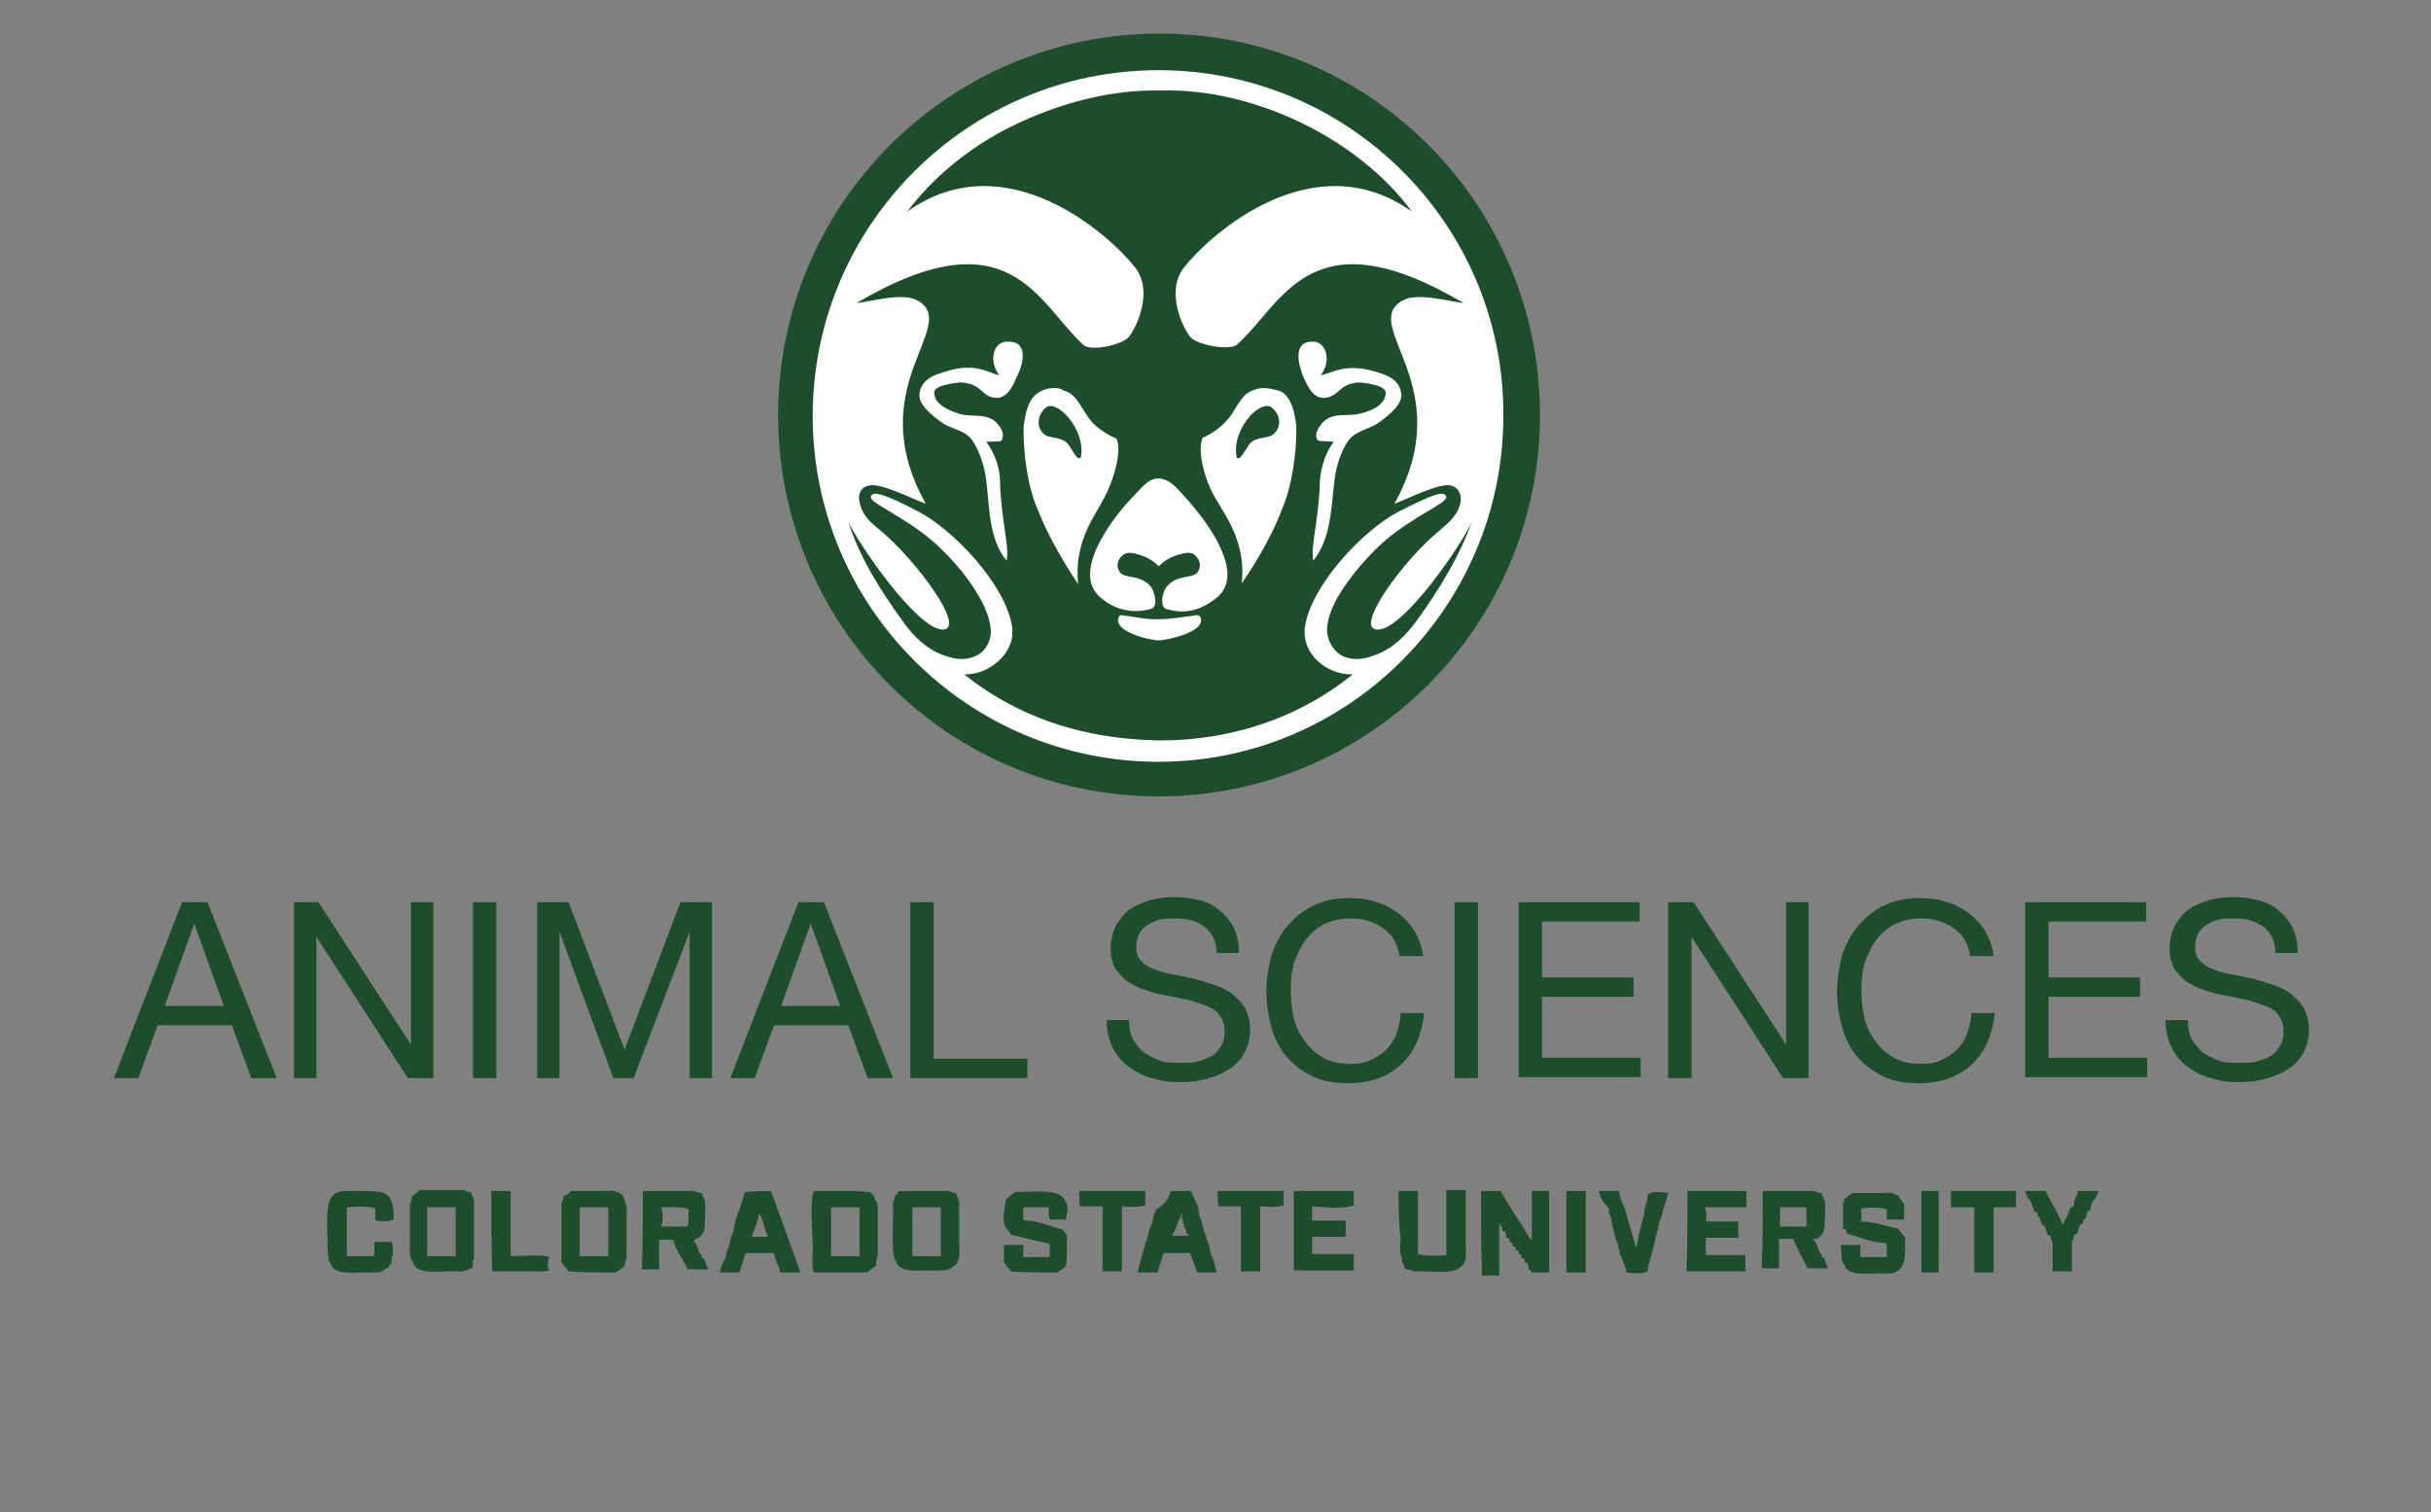 <?xml version="1.0" encoding="utf-8"?>
<!-- Generator: Adobe Illustrator 25.2.3, SVG Export Plug-In . SVG Version: 6.00 Build 0)  -->
<svg version="1.1" id="Layer_1" xmlns="http://www.w3.org/2000/svg" xmlns:xlink="http://www.w3.org/1999/xlink" x="0px" y="0px"
	 viewBox="0 0 239 148.7" style="enable-background:new 0 0 239 148.7;" xml:space="preserve">
<rect x="0" y="0" width="239" height="148.7" fill="#808080" stroke="none"/>
<style type="text/css">
	.st0{fill:#1E4D2B;}
	.st1{fill:#FFFFFF;}
	.st2{fill-rule:evenodd;clip-rule:evenodd;fill:#1E4D2B;}
</style>
<path class="st0" d="M151.4,40.8c0,20.7-16.8,37.5-37.5,37.5S76.5,61.5,76.5,40.8c0-20.7,16.8-37.5,37.5-37.5S151.4,20.1,151.4,40.8
	"/>
<path class="st0" d="M149.8,40.8c0,19.8-16.1,35.9-35.9,35.9C94.1,76.7,78,60.7,78,40.8C78,21,94.1,4.9,113.9,4.9
	C133.8,4.9,149.8,21,149.8,40.8"/>
<path class="st1" d="M113.9,6.9c-18.7,0-34,15.2-34,34c0,18.7,15.2,34,34,34c18.7,0,33.9-15.3,33.9-34
	C147.9,22.1,132.6,6.9,113.9,6.9"/>
<path class="st0" d="M139.3,61c-1.1,1.5-2.4,2.8-4.1,3.4c-1,0.4-2.1,0.6-3.2,0.1c-0.8-0.4-1.3-1.2-1.5-2.1c-0.2-1.4,0.6-3,1.2-4
	c0.9-1.5,3-4.2,5.4-6c3.4-2.5,5.8-3.2,4.9-3.8c-0.6-0.4-3.8,1.4-4.5,1.7c-3.6,1.9-8.6,7.3-9.2,11.3c-0.4,2.8,2.3,4.8,4.7,4.7
	c-7.8,6.3-16.3,6.5-19.1,6.5l0,0l0,0c-2.9-0.1-11.4-0.3-19.1-6.5c2.3,0.1,5.1-2,4.7-4.7c-0.6-4-5.6-9.4-9.2-11.3
	c-0.6-0.3-3.9-2.1-4.5-1.7c-0.9,0.6,1.5,1.3,4.9,3.8c2.4,1.8,4.5,4.4,5.4,6c0.7,1.1,1.4,2.7,1.3,4c-0.1,0.9-0.7,1.8-1.5,2.1
	c-1.1,0.5-2.1,0.3-3.2-0.1c-1.6-0.6-2.9-1.8-4-3.4c-2.1-2.9-4.2-6.2-5.3-9.7c0.9,2,6.6,10.4,9.2,10.6c2.6,0.1-2.5-6.8-6.1-9.8
	c-0.9-0.7-1.8-1.5-2-2.8c-0.2-0.9,0.3-1.6,1.3-1.6c1.4,0,5.1,1.9,5.2,1.8c-6.4-11.5,3.4-17.4-0.7-19.9c-1.4-0.9-4.4,0-6.1,0.2
	c15.1-8.9,17.8,0,22.3,4.1c0.7,0.7,3.9,0,4.5-0.8c0.8-1,2.4-4.5,0.6-6.8c-2.5-3.2-12.7-12.4-22.4-5.5c2.4-3.2,5.9-6.2,10.1-8.3
	c4.8-2.4,10-3.7,14.7-3.6h0c9.3-0.3,19.6,4.8,24.8,11.9c-9.7-6.9-19.9,2.3-22.4,5.5c-1.8,2.3-0.2,5.8,0.6,6.8
	c0.6,0.8,3.8,1.4,4.6,0.8c4.6-4.1,7.2-13,22.3-4.1c-1.6-0.2-4.7-1.1-6.1-0.2c-4.1,2.5,5.7,8.4-0.7,19.9c0.1,0.1,3.8-1.8,5.2-1.8
	c0.9,0,1.4,0.7,1.3,1.6c-0.2,1.3-1.2,2.1-2,2.8c-3.6,2.9-8.7,9.9-6.1,9.8c2.6-0.1,8.3-8.5,9.2-10.6C143.5,54.7,141.4,58.1,139.3,61
	L139.3,61z"/>
<g transform="matrix(.8 0 0 .8 0 -.003)">
	<path class="st1" d="M161.2,42c-2.4,0-1.6,3-1,4.4c0.5,1,1.1,2.6,2.6,2.5c1.9-0.2,1.6-1.7,4.2-1.9c0,0,3.3,0.2,3.3,1.3
		c-0.1,1.6-1.9,2.2-3,2.5c-1.7,0.5-3.6-0.3-4.9,1.3c-0.4,0.5-0.8,1.2-0.6,1.7c0.2,0.6,0.2,0.3,2.1,0.5c-1,1.3-1.6,3.2-1.7,4.9
		c-0.1,4.6-1.2,8.1-0.8,9.7c2.2-2.7,2.2-6.7,2.6-9.9c0.2-1.7,0.8-3.5,1.6-4.7c0.9-1.4,2.7-1.5,3.9-2.4c1.1-0.8,2.9-2.2,2.7-3.5l0,0
		c-0.2-1.8-1.8-2.3-3.1-2.7c-3.9-1.2-5.6,0.3-6.8,0.4c1.2-1.4,0.9-3.8-0.7-4.1C161.5,42,161.4,42,161.2,42L161.2,42z M124,42
		c-0.2,0-0.3,0-0.5,0c-1.6,0.3-1.9,2.6-0.7,4.1c-1.1-0.1-2.8-1.7-6.7-0.4c-1.4,0.4-2.9,1-3.1,2.7c-0.2,1.3,1.6,2.7,2.7,3.5
		c1.2,0.9,3,0.9,3.9,2.4c0.8,1.2,1.4,3.1,1.6,4.7c0.4,3.2,0.3,7.3,2.5,9.9c0.4-1.6-0.7-5.1-0.8-9.7c0-1.7-0.7-3.6-1.7-4.9
		c1.8-0.1,1.9,0.1,2-0.5c0.2-0.6-0.2-1.2-0.6-1.7c-1.3-1.5-3.2-0.7-4.9-1.3c-1.1-0.4-2.8-1-2.9-2.5c-0.1-1.1,3.3-1.3,3.3-1.3
		c2.7,0.2,2.4,1.7,4.2,1.9c1.5,0.1,2.2-1.5,2.6-2.5C125.7,45,126.5,42,124,42L124,42z M155.4,47.7c-0.4,0-0.8,0-1.2,0.2
		c-1.5,0.4-2,1.8-2.9,3.1c-0.9,1.3-2.3,2.3-3.5,2.8c-0.8,1.8,0.5,5.9,1.8,7.8c0.7,1.4,3.6,4.9,3,10.1c2.3-3.3,4.1-6.8,4.9-9
		c1.3-2.9,1.9-7.4,1.8-10.4c-0.2-1.5-0.5-3.4-1.9-4.2C156.7,47.9,156,47.7,155.4,47.7L155.4,47.7z M129.5,47.7
		c-0.7,0-1.3,0.2-1.8,0.5c-1.4,0.8-1.7,2.7-1.9,4.2c-0.1,3.1,0.5,7.6,1.8,10.4c0.8,2.1,2.6,5.6,4.9,9c-0.6-5.3,2.3-8.7,2.9-10.1
		c1.2-1.9,2.6-6.1,1.8-7.8c-1.2-0.5-2.7-1.4-3.6-2.8c-0.9-1.3-1.4-2.7-2.9-3.1C130.3,47.7,129.9,47.7,129.5,47.7L129.5,47.7z
		 M142.4,58.8L142.4,58.8c-1.4,0-2.2,1.3-3.6,2.7c-2.3,2.5-7.1,8.9-3.6,11.9c1.5,1.3,3.6,2.2,6.4,1.4c0.7-0.5,0.3-1.9-0.1-2.6
		c-1.3-1.7-3.3-1-3.9-1.9c-0.5-0.8-0.2-1.5,0.2-1.9c0.5-0.6,1.3-0.5,1.9-0.3c1.2,0.3,2,0.8,2.7,1.5v0.1c0,0,0,0,0,0c0,0,0,0,0,0
		v-0.1c0.7-0.7,1.5-1.2,2.7-1.5c0.6-0.2,1.5-0.3,1.9,0.3c0.4,0.4,0.7,1.1,0.2,1.9c-0.6,0.9-2.6,0.2-3.9,1.9
		c-0.4,0.6-0.8,2.1-0.1,2.6c2.8,0.9,4.8-0.1,6.4-1.4c3.5-3-1.3-9.3-3.6-11.9C144.7,60.1,143.9,58.9,142.4,58.8L142.4,58.8
		C142.5,58.8,142.5,58.8,142.4,58.8L142.4,58.8L142.4,58.8z M137.8,75.6c-0.2,0-0.3,0.2-0.3,0.2c-0.9,1.9,4.3,3,5,2.9
		c0.7,0,5.9-1,5-2.9c0,0-0.2-0.2-0.4-0.2c-1.5,0.2-3.2,0.5-4.6,0.5C141.1,76.2,139.4,75.8,137.8,75.6
		C137.9,75.6,137.8,75.6,137.8,75.6z"/>
	<path class="st0" d="M155.7,49.9c-1.7,0-4.4,3.5-3.7,6.4c0.4,0.1,0.5-0.1,1.4-1.5c0.6-1.1,2.2-0.9,2.9-1.3c1.2-0.8,1.2-2.4,0-3.4
		C156.2,50,156,49.9,155.7,49.9L155.7,49.9z M129.1,49.9c-0.2,0-0.5,0.1-0.6,0.2c-1.1,1-1.2,2.6,0,3.4c0.7,0.4,2.3,0.2,2.9,1.3
		c0.9,1.4,1,1.6,1.4,1.5C133.5,53.4,130.7,49.9,129.1,49.9L129.1,49.9z"/>
</g>
<path class="st2" d="M36.9,120c0-0.4,0-0.8,0-1.2c-0.7-0.2-1.9-0.2-2.8-0.1c0,1.6,0,3.2,0,4.8c0.9,0,1.7,0,2.6,0c0,0,0-0.1,0-0.1
	c0,0,0.1,0,0.1,0c0-0.4,0-0.9,0-1.3c0.6,0,1.2,0,1.7,0c0.1,0.4,0.2,0.9,0.1,1.4c0,0-0.1,0-0.1,0c0,0.2,0,0.5,0,0.7
	c-0.4,0.3-0.1,0.4-0.7,0.6c-0.3,0.4-1,0.3-1.7,0.3c-1.4,0-3.3,0.3-3.6-0.9c-0.3-0.3-0.3-1.4-0.3-2c0-1.6-0.3-4.2,0.7-4.8
	c0.4-0.4,1.5-0.3,2.3-0.3c2.7,0,3.5-0.1,3.5,2.8C38.3,120.1,37.5,120.1,36.9,120z M46.4,124.7c-0.1,0-0.3,0.1-0.4,0.1
	c0,0,0,0.1,0,0.1c-0.1,0-0.3,0-0.4,0c0,0,0,0.1,0,0.1c-0.5,0-1,0-1.4,0c-1.4,0-3.3,0.3-3.6-0.9c-0.4-0.4-0.3-1.2-0.3-1.9
	c0-1.3,0-2.6,0-3.9c0,0,0.1,0,0.1,0c0-0.2,0.1-0.5,0.1-0.7c0.2-0.1,0.6-0.4,0.7-0.6c1.5,0,3,0,4.5,0c0,0,0,0.1,0,0.1
	c0.2,0,0.4,0.1,0.6,0.1c0,0.1,0.1,0.3,0.1,0.4c0,0,0.1,0,0.1,0c0,0.1,0,0.2,0,0.3c0,0,0.1,0,0.1,0c0,0.6,0,1.2,0,1.7
	c0,1.4,0,2.8,0,4.2c0,0-0.1,0-0.1,0C46.5,124.3,46.5,124.5,46.4,124.7z M48.3,117.1c0.6,0,1.3,0,1.9,0c0,2.1,0,4.2,0,6.4
	c1.2,0,2.9-0.2,3.8,0.1c-0.2,0.5-0.2,0.8,0,1.3c0,0-0.1,0-0.1,0c-0.3,0.2-1,0.1-1.4,0.1c-1.4,0-2.7,0-4.1,0
	C48.3,122.5,48.3,119.8,48.3,117.1z M56.1,117.1c1.1,0,2.1,0,3.2,0c0.5,0,1.1-0.1,1.3,0.1c0.6,0.1,0.8,0.5,0.9,1.2
	c0.2,0.3,0.1,1.1,0.1,1.6c0,1.3,0,2.5,0,3.8c0,0-0.1,0-0.1,0c0,0.2-0.1,0.5-0.1,0.7c-0.2,0.1-0.6,0.5-0.9,0.6c-0.3,0-0.7,0-1,0
	c-1.2,0-2.6,0-3.6-0.1c-0.2-0.3-0.5-0.6-0.7-0.9c0-2,0-4,0-5.9c0,0,0.1,0,0.1,0c0-0.2,0.1-0.4,0.1-0.6
	C55.7,117.5,56,117.3,56.1,117.1z M63.2,117.1c1.7,0,3.5,0,5.2,0c0,0,0,0.1,0,0.1c0.2,0,0.4,0.1,0.6,0.1c0,0.1,0.1,0.3,0.1,0.4
	c0,0,0.1,0,0.1,0c0,0.1,0,0.2,0,0.3c0,0,0.1,0,0.1,0c0.1,0.4,0,2.9-0.1,3c-0.2,0.7-0.6,0.6-1,1c0.4,0.4,0.4,0.9,0.7,1.4
	c0,0,0.1,0,0.1,0c0,0.1,0,0.2,0,0.3c0.1,0,0.2,0.1,0.3,0.1c0,0.1,0,0.2,0,0.3c0,0,0.1,0,0.1,0c0,0.1,0,0.2,0,0.3c0,0,0.1,0,0.1,0
	c0,0.1,0.1,0.3,0.1,0.4c-0.7,0-1.4,0-2,0c-0.4-1-1.2-1.8-1.4-2.9c-0.5,0-1,0-1.4,0c0,1,0,1.9,0,2.9c-0.6,0-1.2,0-1.7,0
	C63.2,122.5,63.2,119.8,63.2,117.1z M75.8,117.1c1,2.7,1.9,5.3,2.9,8c-0.7,0-1.4,0-2,0c-0.1-0.7-0.5-1.1-0.6-1.9c-0.9,0-1.8,0-2.8,0
	c-0.2,0.6-0.4,1.3-0.6,1.9c-0.6,0-1.3,0-1.9,0c0-0.6,0.4-1.1,0.6-1.6c0-0.1,0-0.3,0-0.4c0,0,0.1,0,0.1,0c0-0.1,0-0.2,0-0.3
	c0,0,0.1,0,0.1,0c0.1-0.4,0.2-0.9,0.3-1.3c0,0,0.1,0,0.1,0c0-0.1,0-0.2,0-0.3c0,0,0.1,0,0.1,0c0-0.3,0.1-0.6,0.1-0.9
	c0,0,0.1,0,0.1,0c0-0.1,0-0.3,0-0.4c0,0,0.1,0,0.1,0c0-0.1,0-0.2,0-0.3c0,0,0.1,0,0.1,0c0-0.1,0-0.3,0-0.4c0,0,0.1,0,0.1,0
	c0.2-0.4,0.5-1.9,0.7-2C74.5,117.1,75.2,117.1,75.8,117.1z M80,117.1c1.3,0,2.6,0,3.9,0c0.6,0,1.2,0.1,1.7,0.1c0,0,0,0.1,0,0.1
	c0.3,0.2,0.3,0.2,0.4,0.6c0.4,0.4,0.3,1.2,0.3,1.9c0,1.3,0,2.5,0,3.8c0,0-0.1,0-0.1,0c0,0.3-0.1,0.6-0.1,0.9
	c-0.3,0.1-0.6,0.5-0.9,0.6c-1.7,0-3.5,0-5.2,0c-0.2-0.6-0.1-1.5-0.1-2.3C79.9,121.3,79.6,118.2,80,117.1z M88.9,117.1
	c1.5,0,3,0,4.5,0c0,0,0,0.1,0,0.1c0.2,0,0.4,0.1,0.6,0.1c0,0.1,0.1,0.3,0.1,0.4c0,0,0.1,0,0.1,0c0,0.1,0,0.2,0,0.3c0,0,0.1,0,0.1,0
	c0,1.4,0,2.8,0,4.2c0,0.5,0.1,1.4-0.1,1.7c-0.1,0.4-0.3,0.5-0.6,0.7c-0.4,0.4-1.2,0.3-1.9,0.3c-1.4,0-3.3,0.3-3.6-0.9
	c-0.5-0.5-0.3-3.4-0.3-4.5c0-0.5,0-1,0-1.4c0,0,0.1,0,0.1,0c0-0.2,0.1-0.4,0.1-0.6c0,0,0.1,0,0.1,0c0.1-0.1,0.2-0.3,0.3-0.4
	c0,0,0.1,0,0.1,0s0.1,0,0.1,0C88.9,117.2,88.9,117.2,88.9,117.1z M104.8,119.9c-0.5,0-1.1,0-1.6,0c-0.1-0.3-0.1-0.6-0.1-1.2
	c-0.8,0-1.6,0-2.5,0c0,0.4,0,0.8,0,1.2c0,0,0.1,0,0.1,0c0,0,0,0.1,0,0.1c1.4,0,2.6,0.6,3.8,0.9c0.1,0.2,0.3,0.4,0.4,0.6
	c0,1,0,2.2-0.1,3c-0.2,0.1-0.6,0.5-0.9,0.6c-0.3,0-0.7,0-1,0c-1.2,0-2.5,0-3.5-0.1c-0.2-0.3-0.5-0.6-0.7-0.9c0-0.6,0-1.2,0-1.7
	c0.6,0,1.3,0,1.9,0c0,0.4,0,0.8,0,1.2c0.9,0,1.7,0,2.6,0c0-0.4,0-0.9,0-1.3c-1.3-0.3-2.5-0.6-3.8-0.9c-0.1-0.2-0.3-0.4-0.4-0.6
	c-0.6-0.5-0.2-2.1-0.1-2.9c0.3-0.2,0.6-0.5,0.9-0.7c1.6,0,4.6-0.4,4.9,0.9C105.1,118.4,104.9,119.3,104.8,119.9z M106.1,117.1
	c2.2,0,4.3,0,6.5,0c0,0.5,0,1,0,1.4c-0.6,0.2-1.5,0.2-2.3,0.1c0,2.1,0,4.2,0,6.4c-0.6,0-1.3,0-1.9,0c0-2.1,0-4.2,0-6.4
	c-0.7,0-1.4,0-2.2,0C106.1,118.4,106.1,117.7,106.1,117.1z M115.1,117.1c0.7,0,1.4,0,2,0c0.2,0.5,0.5,1.1,0.7,1.6
	c0,0.3,0.1,0.6,0.1,0.9c0,0,0.1,0,0.1,0c0,0.1,0,0.2,0,0.3c0,0,0.1,0,0.1,0c0.1,0.4,0.2,0.9,0.3,1.3c0,0,0.1,0,0.1,0
	c0,0.1,0,0.2,0,0.3c0,0,0.1,0,0.1,0c0,0.1,0,0.3,0,0.4c0,0,0.1,0,0.1,0c0,0.1,0,0.2,0,0.3c0,0,0.1,0,0.1,0c0.1,0.4,0.2,0.9,0.3,1.3
	c0,0,0.1,0,0.1,0c0,0.1,0,0.2,0,0.3c0,0,0.1,0,0.1,0c0.1,0.4,0.2,0.9,0.3,1.3c-0.6,0-1.3,0-1.9,0c-0.2-0.6-0.5-1.3-0.7-1.9
	c-0.9,0-1.7,0-2.6,0c-0.2,0.6-0.4,1.3-0.6,1.9c-0.7,0-1.4,0-2,0c0,0,0-0.1,0-0.1c0,0,0.1,0,0.1,0c0-0.2,0.1-0.5,0.1-0.7
	c0,0,0.1,0,0.1,0c0-0.1,0-0.3,0-0.4c0,0,0.1,0,0.1,0c0-0.1,0-0.3,0-0.4c0,0,0.1,0,0.1,0c0-0.1,0-0.3,0-0.4c0,0,0.1,0,0.1,0
	c0-0.1,0-0.2,0-0.3c0,0,0.1,0,0.1,0c0-0.2,0.1-0.5,0.1-0.7c0,0,0.1,0,0.1,0c0.1-0.4,0.2-0.9,0.3-1.3c0,0,0.1,0,0.1,0
	c0-0.1,0-0.2,0-0.3c0,0,0.1,0,0.1,0c0.1-0.4,0.2-0.9,0.3-1.3c0,0,0.1,0,0.1,0c0-0.1,0-0.2,0-0.3c0,0,0.1,0,0.1,0
	C114.8,118.2,114.9,117.7,115.1,117.1z M119.7,117.1c2.2,0,4.3,0,6.5,0c0,0.5,0,1,0,1.4c-0.6,0.2-1.5,0.2-2.3,0.1c0,2.1,0,4.2,0,6.4
	c-0.6,0-1.3,0-1.9,0c0-2.1,0-4.2,0-6.4c-0.7,0-1.4,0-2.2,0C119.7,118.4,119.7,117.7,119.7,117.1z M127.2,117.1c2,0,4,0,5.9,0
	c0,0.5,0,1,0,1.4c-1,0.4-2.8,0.2-4.1,0.1c0,0.5,0,1,0,1.4c1.1,0,2.2,0,3.3,0c0,0.5,0,1.1,0,1.6c-1.1,0-2.2,0-3.3,0
	c0,0.6,0,1.2,0,1.7c1.4,0,2.7,0,4.1,0c0,0.5,0,1.1,0,1.6c-2,0-4,0-5.9,0C127.2,122.5,127.2,119.8,127.2,117.1z M137.5,117.1
	c0.6,0,1.3,0,1.9,0c0,2.1,0,4.2,0,6.2c0.7,0.2,1.9,0.2,2.8,0.1c0-2.1,0-4.2,0-6.4c0.6,0,1.3,0,1.9,0c0,1.7,0,3.4,0,5.1
	c0,0.6,0.1,1.6-0.1,1.9c-0.1,0.4-0.3,0.5-0.6,0.7c-0.5,0.5-2.5,0.3-3.5,0.3c-0.3,0-0.7,0-1,0c0,0,0-0.1,0-0.1
	c-0.2,0-0.5-0.1-0.7-0.1c-0.2-0.5-0.4-0.6-0.4-1.3c-0.3-0.3-0.1-1.2-0.1-1.7C137.5,120.2,137.5,118.7,137.5,117.1z M145.6,117.1
	c0.6,0,1.3,0,1.9,0c1,1.6,2,3.2,3,4.8c0,0,0.1,0,0.1,0c0-1.6,0-3.2,0-4.8c0.6,0,1.2,0,1.7,0c0,2.7,0,5.3,0,8c-0.6,0-1.2,0-1.7,0
	c-0.1-0.2-0.2-0.2-0.3-0.3c0-0.1,0-0.2,0-0.3c0,0-0.1,0-0.1,0c0-0.1,0-0.2,0-0.3c-0.1,0-0.2-0.1-0.3-0.1c0-0.1,0-0.2,0-0.3
	c-0.1,0-0.2-0.1-0.3-0.1c0-0.1,0-0.2,0-0.3c-0.1,0-0.2-0.1-0.3-0.1c0-0.1,0-0.2,0-0.3c-0.1,0-0.2-0.1-0.3-0.1c0-0.1,0-0.2,0-0.3
	c-0.1,0-0.2-0.1-0.3-0.1c0-0.1,0-0.2,0-0.3c-0.1,0-0.2-0.1-0.3-0.1c0-0.1,0-0.2,0-0.3c-0.1,0-0.2-0.1-0.3-0.1c0-0.2-0.1-0.4-0.1-0.6
	c-0.1,0-0.2-0.1-0.3-0.1c0-0.1,0-0.2,0-0.3c0,0-0.1,0-0.1,0c0-0.1-0.1-0.3-0.1-0.4c0,0-0.1,0-0.1,0c0,1.7,0,3.4,0,5.1
	c-0.6,0-1.2,0-1.7,0C145.6,122.5,145.6,119.8,145.6,117.1z M154,117.1c0.6,0,1.3,0,1.9,0c0,2.7,0,5.3,0,8c-0.6,0-1.3,0-1.9,0
	C154,122.5,154,119.8,154,117.1z M157.2,117.1c0.7,0,1.4,0,2,0c0,0.8,0.4,1.3,0.6,1.9c0.3,1.2,0.7,2.4,1,3.6c0.2-0.2,0.1,0,0.1-0.3
	c0,0,0.1,0,0.1,0c0-0.3,0.1-0.7,0.1-1c0,0,0.1,0,0.1,0c0-0.1,0-0.3,0-0.4c0,0,0.1,0,0.1,0c0-0.1,0-0.3,0-0.4c0,0,0.1,0,0.1,0
	c0-0.1,0-0.3,0-0.4c0,0,0.1,0,0.1,0c0-0.1,0-0.3,0-0.4c0,0,0.1,0,0.1,0c0-0.3,0.1-0.7,0.1-1c0,0,0.1,0,0.1,0c0-0.1,0-0.3,0-0.4
	c0,0,0.1,0,0.1,0c0-0.3,0.1-0.6,0.1-0.9c0,0,0.1,0,0.1,0c0.3-0.3,1.3-0.2,1.9-0.1c-0.2,0.8-0.5,1.6-0.7,2.5c0,0-0.1,0-0.1,0
	c0,0.1,0,0.2,0,0.3c0,0-0.1,0-0.1,0c0,0.3-0.1,0.6-0.1,0.9c0,0-0.1,0-0.1,0c0,0.1,0,0.3,0,0.4c0,0-0.1,0-0.1,0c0,0.1,0,0.3,0,0.4
	c0,0-0.1,0-0.1,0c0,0.1,0,0.3,0,0.4c0,0-0.1,0-0.1,0c0,0.1,0,0.3,0,0.4c0,0-0.1,0-0.1,0c0,0.1,0,0.3,0,0.4c0,0-0.1,0-0.1,0
	c0,0.1,0,0.3,0,0.4c0,0-0.1,0-0.1,0c0,0.1,0,0.2,0,0.3c0,0-0.1,0-0.1,0c0,0.1,0,0.3,0,0.4c0,0-0.1,0-0.1,0c0,0.3-0.1,0.6-0.1,0.9
	c0,0-0.1,0-0.1,0c-0.3,0.3-1.5,0.2-2,0.1c-0.1-0.7-0.4-1.2-0.6-1.7c-0.1-0.4-0.2-0.9-0.3-1.3c0,0-0.1,0-0.1,0c0-0.1,0-0.2,0-0.3
	c0,0-0.1,0-0.1,0c0-0.1,0-0.3,0-0.4c0,0-0.1,0-0.1,0c0-0.1,0-0.3,0-0.4c0,0-0.1,0-0.1,0c0-0.1,0-0.3,0-0.4c0,0-0.1,0-0.1,0
	c0-0.3-0.1-0.6-0.1-0.9c0,0-0.1,0-0.1,0c0-0.1,0-0.2,0-0.3c0,0-0.1,0-0.1,0c0-0.2,0-0.4,0-0.6C157.6,118.2,157.3,117.8,157.2,117.1z
	 M165.9,117.1c1.9,0,3.9,0,5.8,0c0,0.5,0,1.1,0,1.6c-1.4,0-2.7,0-4.1,0c0,0,0,0.1,0,0.1c0.2,0.2,0.2,0.9,0.1,1.3c1.1,0,2.1,0,3.2,0
	c0,0.5,0,1.1,0,1.6c-1.1,0-2.1,0-3.2,0c0,0.6,0,1.2,0,1.7c1.3,0,2.6,0,3.9,0c0,0.5,0,1.1,0,1.6c-1.9,0-3.9,0-5.8,0
	C165.9,122.5,165.9,119.8,165.9,117.1z M173.3,117.1c1.7,0,3.5,0,5.2,0c0,0,0,0.1,0,0.1c0.2,0,0.4,0.1,0.6,0.1
	c0,0.1,0.1,0.3,0.1,0.4c0,0,0.1,0,0.1,0c0,0.1,0,0.2,0,0.3c0,0,0.1,0,0.1,0c0.1,0.4,0,2.9-0.1,3c-0.1,0.4-0.3,0.5-0.6,0.7
	c0,0,0,0.1,0,0.1c-0.1,0-0.3,0-0.4,0c0,0,0,0.1,0,0.1c0.4,0.4,0.4,0.9,0.7,1.4c0,0,0.1,0,0.1,0c0,0.1,0,0.2,0,0.3
	c0.1,0,0.2,0.1,0.3,0.1c0,0.1,0,0.2,0,0.3c0,0,0.1,0,0.1,0c0,0.1,0,0.2,0,0.3c0,0,0.1,0,0.1,0c0,0.1,0.1,0.3,0.1,0.4
	c-0.7,0-1.4,0-2,0c-0.5-1-1-1.9-1.4-2.9c-0.5,0-1,0-1.4,0c0,1,0,1.9,0,2.9c-0.6,0-1.2,0-1.7,0C173.3,122.5,173.3,119.8,173.3,117.1z
	 M185.5,119.9c0-0.3,0-0.7,0-1c-0.6-0.2-1.6-0.2-2.5-0.1c0,0.4,0,0.9,0,1.3c1.3,0,2.5,0.5,3.6,0.7c0.2,0.3,0.5,0.6,0.7,0.9
	c0,1.4,0.1,2.7-0.7,3.2c-0.3,0.4-1,0.3-1.7,0.3c-1.4,0-3.3,0.3-3.6-0.9c-0.3-0.3-0.3-1.2-0.3-1.9c0.6,0,1.3,0,1.9,0
	c0,0.4,0,0.8,0,1.2c0.9,0,1.7,0,2.6,0c0-0.4,0-0.9,0-1.3c0,0-0.1,0-0.1,0c0,0,0-0.1,0-0.1c-1.4,0-2.6-0.6-3.8-0.9
	c0-0.1-0.1-0.3-0.1-0.4c-0.1,0-0.2-0.1-0.3-0.1c0-0.9,0-1.7,0-2.6c0.2-0.2,0.1,0,0.1-0.3c0.2-0.1,0.6-0.5,0.9-0.6c0.9,0,1.7,0,2.6,0
	c0.5,0,1.2-0.1,1.4,0.1c0.6,0.1,0.6,0.6,1,0.9c0,0.5,0,1.1,0,1.6C186.8,119.9,186.1,119.9,185.5,119.9z M188.9,117.1
	c0.6,0,1.2,0,1.7,0c0,2.7,0,5.3,0,8c-0.6,0-1.2,0-1.7,0C188.9,122.5,188.9,119.8,188.9,117.1z M191.8,117.1c2.1,0,4.2,0,6.4,0
	c0,0.5,0,1.1,0,1.6c-0.7,0-1.4,0-2.2,0c0,2.1,0,4.2,0,6.4c-0.6,0-1.3,0-1.9,0c0-2.1,0-4.2,0-6.4c-0.8,0-1.5,0-2.3,0
	C191.8,118.2,191.8,117.7,191.8,117.1z M204.3,117.1c0.7,0,1.4,0,2,0c-0.1,0.6-0.5,0.9-0.7,1.3c0,0.2-0.1,0.4-0.1,0.6
	c-0.1,0-0.2,0.1-0.3,0.1c0,0.1,0,0.2,0,0.3c0,0-0.1,0-0.1,0c0,0.1,0,0.2,0,0.3l-0.3,0.3c0,0.1,0,0.2,0,0.3c-0.1,0-0.2,0.1-0.3,0.1
	c-0.1,0.3-0.2,0.6-0.3,0.9c-0.1,0-0.2,0.1-0.3,0.1c0,0.2-0.1,0.4-0.1,0.6c0,0-0.1,0-0.1,0c0,1,0,2,0,3c-0.6,0-1.3,0-1.9,0
	c0-1,0-1.9,0-2.9c0,0-0.1,0-0.1,0c0-0.2-0.1-0.4-0.1-0.6c-0.1,0-0.2-0.1-0.3-0.1c-0.1-0.3-0.2-0.6-0.3-0.9c-0.1,0-0.2-0.1-0.3-0.1
	c0-0.1,0-0.2,0-0.3c0,0-0.1,0-0.1,0c0-0.1,0-0.2,0-0.3l-0.3-0.3c0-0.1,0-0.2,0-0.3c-0.1,0-0.2-0.1-0.3-0.1c-0.1-0.3-0.2-0.6-0.3-0.9
	c0,0-0.1,0-0.1,0c0-0.1,0-0.2,0-0.3c-0.1,0-0.2-0.1-0.3-0.1c0-0.1,0-0.2,0-0.3c0,0-0.1,0-0.1,0c0-0.1-0.1-0.3-0.1-0.4
	c0.7,0,1.4,0,2,0c0.6,1.1,1.2,2.2,1.7,3.3c0.2-0.2,0.1,0,0.1-0.3c0.4-0.4,0.4-1,0.7-1.4c0.1,0,0.2-0.1,0.3-0.1c0-0.1,0-0.2,0-0.3
	C203.9,117.9,204.2,117.7,204.3,117.1z M44.8,118.7c0,1.6,0,3.2,0,4.8c-0.9,0-1.8,0-2.8,0c0-1.6,0-3.2,0-4.8
	C43,118.7,43.9,118.7,44.8,118.7z M59.8,118.7c0,1.6,0,3.2,0,4.8c-0.9,0-1.8,0-2.8,0c0-1.6,0-3.2,0-4.8
	C57.9,118.7,58.8,118.7,59.8,118.7z M67.7,118.9c0,0.6,0,1.3-0.1,1.7c-0.9,0-1.7,0-2.6,0c0.2-0.5,0.2-1.4,0-1.9
	C65.9,118.7,67.1,118.6,67.7,118.9z M84.5,118.7c0,1.6,0,3.2,0,4.8c-0.9,0-1.8,0-2.8,0c0-1.6,0-3.2,0-4.8
	C82.7,118.7,83.6,118.7,84.5,118.7z M92.5,118.7c0,1.6,0,3.2,0,4.8c-0.9,0-1.8,0-2.8,0c0-1.6,0-3.2,0-4.8
	C90.7,118.7,91.6,118.7,92.5,118.7z M177.6,118.7c0,0.6,0,1.3,0,1.9c-0.9,0-1.7,0-2.6,0c0-0.6,0-1.3,0-1.9
	C175.9,118.7,176.8,118.7,177.6,118.7z M75.5,121.5c0,0,0,0.1,0,0.1c-0.5,0-1.1,0-1.6,0c0.2-0.6,0.7-1.7,0.7-2.3
	C75.1,119.8,75.1,121,75.5,121.5z M116.1,119.6c0-0.1,0-0.2,0-0.3c0,0,0.1,0,0.1,0c0,0.2,0,0.4,0,0.6c0,0,0.1,0,0.1,0
	c0,0.1,0,0.3,0,0.4c0,0,0.1,0,0.1,0c0,0.1,0,0.3,0,0.4c0,0,0.1,0,0.1,0c0.2,0.4,0,0.4,0.3,0.7c0,0,0,0.1,0,0.1c-0.5,0-1.1,0-1.6,0
	C115.5,121.2,115.9,119.8,116.1,119.6z"/>
<g>
	<path class="st0" d="M20.4,88.7l6.8,17.3h-2.5l-1.9-5.2h-7.3l-1.9,5.2h-2.4l6.7-17.3H20.4z M22,98.9l-2.9-8.1h0l-2.9,8.1H22z"/>
	<path class="st0" d="M31.3,88.7l9.1,14h0v-14h2.2V106h-2.5l-9-13.9h0V106h-2.2V88.7H31.3z"/>
	<path class="st0" d="M48.8,88.7V106h-2.3V88.7H48.8z"/>
	<path class="st0" d="M55.9,88.7l5.5,14.5l5.5-14.5H70V106h-2.2V91.6h0L62.3,106h-2L55,91.6h0V106h-2.2V88.7H55.9z"/>
	<path class="st0" d="M81,88.7l6.8,17.3h-2.5l-1.9-5.2h-7.3l-1.9,5.2h-2.4l6.7-17.3H81z M82.6,98.9l-2.9-8.1h0l-2.9,8.1H82.6z"/>
	<path class="st0" d="M91.8,88.7v15.4h9.2v1.9H89.5V88.7H91.8z"/>
	<path class="st0" d="M118.4,91.1c-0.8-0.6-1.8-0.8-2.9-0.8c-0.5,0-1,0-1.4,0.1c-0.5,0.1-0.9,0.3-1.2,0.5c-0.4,0.2-0.7,0.5-0.9,0.9
		c-0.2,0.4-0.3,0.9-0.3,1.4c0,0.5,0.2,1,0.5,1.3c0.3,0.3,0.7,0.6,1.3,0.8c0.5,0.2,1.1,0.4,1.8,0.5c0.7,0.1,1.3,0.3,2,0.4
		c0.7,0.2,1.4,0.4,2,0.6s1.3,0.5,1.8,0.9c0.5,0.4,0.9,0.8,1.3,1.4c0.3,0.6,0.5,1.3,0.5,2.1c0,0.9-0.2,1.7-0.6,2.4s-0.9,1.2-1.6,1.6
		c-0.6,0.4-1.4,0.7-2.2,0.9c-0.8,0.2-1.6,0.3-2.4,0.3c-1,0-1.9-0.1-2.8-0.4c-0.9-0.2-1.6-0.6-2.3-1.1c-0.7-0.5-1.2-1.1-1.6-1.9
		c-0.4-0.8-0.6-1.7-0.6-2.7h2.2c0,0.7,0.1,1.4,0.4,1.9c0.3,0.5,0.7,1,1.1,1.3c0.5,0.3,1,0.6,1.6,0.8c0.6,0.2,1.2,0.2,1.9,0.2
		c0.5,0,1,0,1.6-0.1c0.5-0.1,1-0.3,1.4-0.5s0.8-0.6,1-1c0.3-0.4,0.4-0.9,0.4-1.6c0-0.6-0.2-1.1-0.5-1.5c-0.3-0.4-0.7-0.7-1.3-0.9
		c-0.5-0.2-1.1-0.4-1.8-0.6c-0.7-0.1-1.3-0.3-2-0.4s-1.4-0.3-2-0.5c-0.7-0.2-1.3-0.5-1.8-0.8c-0.5-0.3-0.9-0.8-1.3-1.3
		c-0.3-0.5-0.5-1.2-0.5-2c0-0.9,0.2-1.6,0.5-2.3c0.4-0.6,0.8-1.2,1.4-1.6c0.6-0.4,1.3-0.7,2-0.9c0.8-0.2,1.5-0.3,2.3-0.3
		c0.9,0,1.7,0.1,2.5,0.3c0.8,0.2,1.4,0.5,2,1c0.6,0.5,1,1,1.4,1.7c0.3,0.7,0.5,1.5,0.5,2.5h-2.2C119.6,92.6,119.2,91.7,118.4,91.1z"
		/>
	<path class="st0" d="M135.9,91.2c-0.9-0.6-1.9-0.9-3.1-0.9c-1,0-1.9,0.2-2.7,0.6c-0.7,0.4-1.3,0.9-1.8,1.6
		c-0.5,0.7-0.8,1.4-1.1,2.2c-0.2,0.8-0.3,1.7-0.3,2.6c0,1,0.1,1.9,0.3,2.8c0.2,0.9,0.6,1.6,1.1,2.3c0.5,0.7,1.1,1.2,1.8,1.6
		c0.7,0.4,1.6,0.6,2.7,0.6c0.8,0,1.4-0.1,2-0.4c0.6-0.3,1.1-0.6,1.5-1c0.4-0.4,0.8-1,1-1.6c0.2-0.6,0.4-1.3,0.4-2h2.3
		c-0.2,2.2-1,3.9-2.3,5.1c-1.3,1.2-3,1.8-5.2,1.8c-1.3,0-2.5-0.2-3.5-0.7c-1-0.5-1.8-1.1-2.5-1.9c-0.7-0.8-1.2-1.8-1.5-2.9
		c-0.3-1.1-0.5-2.3-0.5-3.5s0.2-2.4,0.5-3.6c0.4-1.1,0.9-2.1,1.6-2.9s1.5-1.5,2.6-2c1-0.5,2.2-0.7,3.5-0.7c0.9,0,1.8,0.1,2.6,0.4
		c0.8,0.2,1.5,0.6,2.2,1.1c0.6,0.5,1.2,1.1,1.6,1.8s0.7,1.5,0.8,2.4h-2.3C137.4,92.7,136.8,91.8,135.9,91.2z"/>
	<path class="st0" d="M145.3,88.7V106H143V88.7H145.3z"/>
	<path class="st0" d="M161.2,88.7v1.9h-9.6v5.5h9v1.9h-9v6h9.7v1.9h-12V88.7H161.2z"/>
	<path class="st0" d="M166.5,88.7l9.1,14h0v-14h2.2V106h-2.5l-9-13.9h0V106H164V88.7H166.5z"/>
	<path class="st0" d="M192,91.2c-0.9-0.6-1.9-0.9-3.1-0.9c-1,0-1.9,0.2-2.7,0.6c-0.7,0.4-1.3,0.9-1.8,1.6c-0.5,0.7-0.8,1.4-1.1,2.2
		c-0.2,0.8-0.3,1.7-0.3,2.6c0,1,0.1,1.9,0.3,2.8c0.2,0.9,0.6,1.6,1.1,2.3c0.5,0.7,1.1,1.2,1.8,1.6c0.7,0.4,1.6,0.6,2.7,0.6
		c0.8,0,1.4-0.1,2-0.4c0.6-0.3,1.1-0.6,1.5-1c0.4-0.4,0.8-1,1-1.6c0.2-0.6,0.4-1.3,0.4-2h2.3c-0.2,2.2-1,3.9-2.3,5.1
		c-1.3,1.2-3,1.8-5.2,1.8c-1.3,0-2.5-0.2-3.5-0.7c-1-0.5-1.8-1.1-2.5-1.9c-0.7-0.8-1.2-1.8-1.5-2.9c-0.3-1.1-0.5-2.3-0.5-3.5
		s0.2-2.4,0.5-3.6c0.4-1.1,0.9-2.1,1.6-2.9s1.5-1.5,2.6-2c1-0.5,2.2-0.7,3.5-0.7c0.9,0,1.8,0.1,2.6,0.4c0.8,0.2,1.5,0.6,2.2,1.1
		c0.6,0.5,1.2,1.1,1.6,1.8s0.7,1.5,0.8,2.4h-2.3C193.5,92.7,192.9,91.8,192,91.2z"/>
	<path class="st0" d="M211,88.7v1.9h-9.6v5.5h9v1.9h-9v6h9.7v1.9h-12V88.7H211z"/>
	<path class="st0" d="M222.5,91.1c-0.8-0.6-1.8-0.8-2.9-0.8c-0.5,0-1,0-1.4,0.1c-0.5,0.1-0.9,0.3-1.2,0.5c-0.4,0.2-0.7,0.5-0.9,0.9
		c-0.2,0.4-0.3,0.9-0.3,1.4c0,0.5,0.2,1,0.5,1.3c0.3,0.3,0.7,0.6,1.3,0.8c0.5,0.2,1.1,0.4,1.8,0.5c0.7,0.1,1.3,0.3,2,0.4
		c0.7,0.2,1.4,0.4,2,0.6s1.3,0.5,1.8,0.9c0.5,0.4,0.9,0.8,1.3,1.4c0.3,0.6,0.5,1.3,0.5,2.1c0,0.9-0.2,1.7-0.6,2.4s-0.9,1.2-1.6,1.6
		c-0.6,0.4-1.4,0.7-2.2,0.9c-0.8,0.2-1.6,0.3-2.4,0.3c-1,0-1.9-0.1-2.8-0.4c-0.9-0.2-1.6-0.6-2.3-1.1c-0.7-0.5-1.2-1.1-1.6-1.9
		c-0.4-0.8-0.6-1.7-0.6-2.7h2.2c0,0.7,0.1,1.4,0.4,1.9c0.3,0.5,0.7,1,1.1,1.3c0.5,0.3,1,0.6,1.6,0.8c0.6,0.2,1.2,0.2,1.9,0.2
		c0.5,0,1,0,1.6-0.1c0.5-0.1,1-0.3,1.4-0.5s0.8-0.6,1-1c0.3-0.4,0.4-0.9,0.4-1.6c0-0.6-0.2-1.1-0.5-1.5c-0.3-0.4-0.7-0.7-1.3-0.9
		c-0.5-0.2-1.1-0.4-1.8-0.6c-0.7-0.1-1.3-0.3-2-0.4s-1.4-0.3-2-0.5c-0.7-0.2-1.3-0.5-1.8-0.8c-0.5-0.3-0.9-0.8-1.3-1.3
		c-0.3-0.5-0.5-1.2-0.5-2c0-0.9,0.2-1.6,0.5-2.3c0.4-0.6,0.8-1.2,1.4-1.6c0.6-0.4,1.3-0.7,2-0.9c0.8-0.2,1.5-0.3,2.3-0.3
		c0.9,0,1.7,0.1,2.5,0.3c0.8,0.2,1.4,0.5,2,1c0.6,0.5,1,1,1.4,1.7c0.3,0.7,0.5,1.5,0.5,2.5h-2.2C223.7,92.6,223.3,91.7,222.5,91.1z"
		/>
</g>
</svg>
